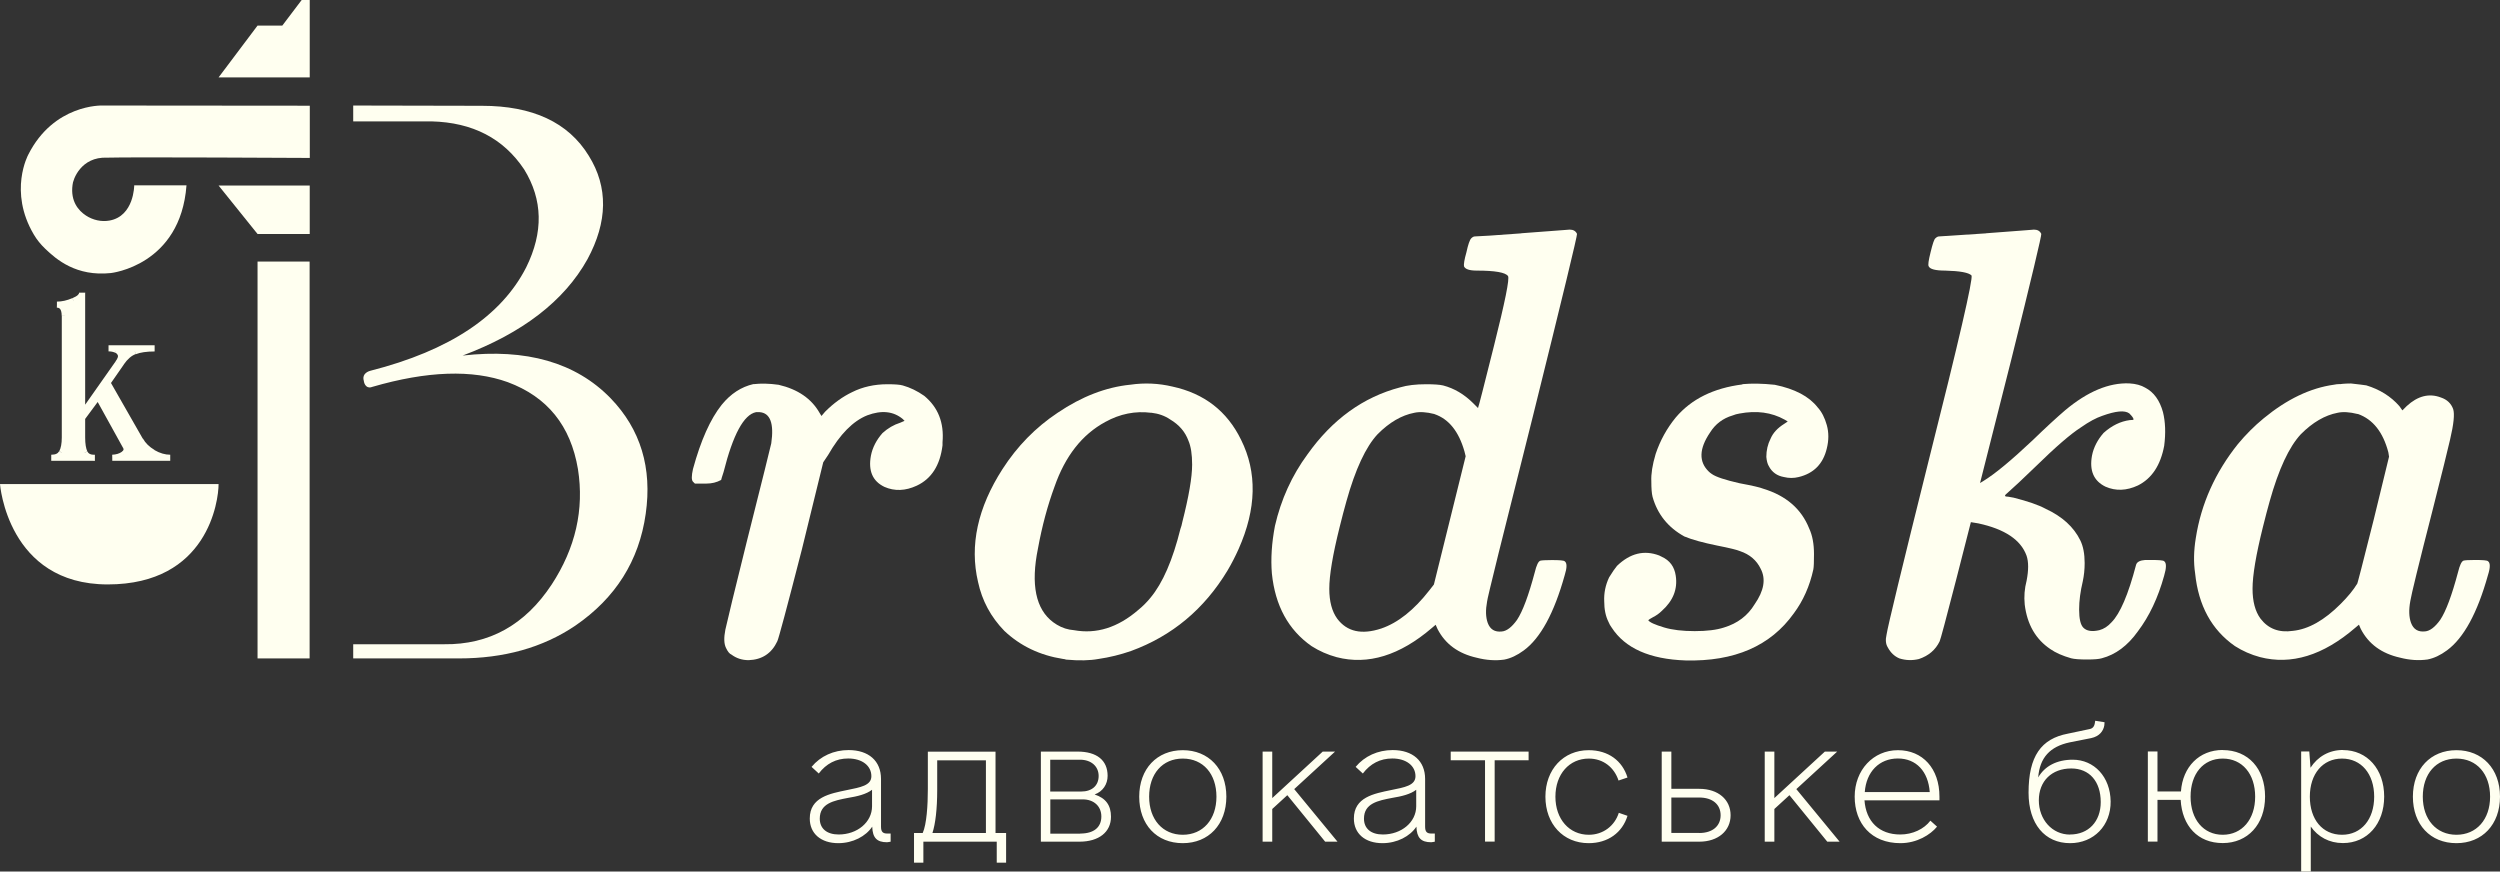 <svg width="109" height="38" fill="none" xmlns="http://www.w3.org/2000/svg">
<rect width="100%" height="100%" fill="#333333" stroke="none"/>
<path d="M38.689 36.343H38.832V36.697C38.832 36.697 38.714 36.722 38.673 36.722C38.229 36.722 38.045 36.526 38.029 36.042C37.752 36.461 37.189 36.762 36.55 36.762C35.791 36.762 35.306 36.343 35.306 35.688C35.306 34.759 36.183 34.601 36.933 34.446C37.507 34.328 37.992 34.251 37.992 33.843C37.992 33.383 37.585 33.07 36.981 33.07C36.456 33.07 36.024 33.294 35.698 33.725L35.384 33.436C35.775 32.964 36.354 32.703 36.998 32.703C37.874 32.703 38.412 33.176 38.412 33.961V36.042C38.412 36.266 38.49 36.343 38.689 36.343ZM36.566 36.384C37.377 36.384 38.021 35.846 38.021 35.154V34.434C37.772 34.629 37.377 34.723 36.973 34.788C36.358 34.906 35.742 35.024 35.742 35.692C35.742 36.123 36.044 36.384 36.57 36.384H36.566ZM43.866 36.319V37.613H43.458V36.697H40.259V37.613H39.851V36.319H40.23C40.401 35.94 40.454 35.114 40.454 34.409V32.773H43.405V36.319H43.866ZM40.654 36.319H42.986V33.151H40.862V34.446C40.862 35.272 40.784 35.924 40.654 36.319ZM47.73 34.641C48.215 34.8 48.439 35.114 48.439 35.61C48.439 36.278 47.913 36.697 47.062 36.697H45.382V32.769H46.98C47.82 32.769 48.292 33.147 48.292 33.827C48.292 34.194 48.085 34.507 47.73 34.637V34.641ZM45.79 33.123V34.511H47.139C47.612 34.511 47.901 34.251 47.901 33.831C47.901 33.412 47.575 33.123 47.09 33.123H45.79ZM47.102 36.343C47.693 36.343 48.019 36.07 48.019 35.598C48.019 35.154 47.693 34.853 47.208 34.853H45.794V36.347H47.106L47.102 36.343ZM51.569 36.762C50.428 36.762 49.67 35.952 49.67 34.735C49.67 33.518 50.445 32.708 51.569 32.708C52.694 32.708 53.469 33.518 53.469 34.735C53.469 35.952 52.694 36.762 51.569 36.762ZM51.569 36.396C52.446 36.396 53.037 35.728 53.037 34.735C53.037 33.742 52.458 33.074 51.569 33.074C50.681 33.074 50.102 33.742 50.102 34.735C50.102 35.728 50.693 36.396 51.569 36.396ZM57.777 36.697L56.127 34.67L55.47 35.272V36.697H55.05V32.769H55.47V34.796L57.671 32.769H58.209L56.428 34.405L58.315 36.697H57.777ZM62.558 36.343V36.697C62.558 36.697 62.44 36.722 62.399 36.722C61.955 36.722 61.772 36.526 61.755 36.042C61.478 36.461 60.916 36.762 60.276 36.762C59.514 36.762 59.029 36.343 59.029 35.688C59.029 34.759 59.905 34.601 60.655 34.446C61.234 34.328 61.715 34.251 61.715 33.843C61.715 33.383 61.307 33.07 60.704 33.07C60.178 33.07 59.746 33.294 59.42 33.725L59.106 33.436C59.497 32.964 60.076 32.703 60.72 32.703C61.596 32.703 62.135 33.176 62.135 33.961V36.042C62.135 36.266 62.212 36.343 62.412 36.343H62.558ZM60.292 36.384C61.103 36.384 61.747 35.846 61.747 35.154V34.434C61.499 34.629 61.103 34.723 60.7 34.788C60.084 34.906 59.469 35.024 59.469 35.692C59.469 36.123 59.77 36.384 60.296 36.384H60.292ZM66.647 32.769V33.147H65.167V36.693H64.747V33.147H63.251V32.769H66.647ZM69.267 36.762C68.155 36.762 67.38 35.924 67.38 34.735C67.38 33.546 68.167 32.708 69.267 32.708C70.119 32.708 70.735 33.167 70.959 33.9L70.568 34.031C70.384 33.469 69.912 33.074 69.272 33.074C68.42 33.074 67.816 33.754 67.816 34.735C67.816 35.716 68.42 36.396 69.272 36.396C69.899 36.396 70.401 36.005 70.58 35.439L70.959 35.57C70.735 36.302 70.107 36.762 69.267 36.762ZM74.089 34.393C74.916 34.393 75.454 34.865 75.454 35.545C75.454 36.225 74.905 36.697 74.089 36.697H72.451V32.769H72.871V34.393H74.089ZM74.089 36.319C74.664 36.319 75.019 36.017 75.019 35.545C75.019 35.073 74.664 34.772 74.089 34.772H72.871V36.315H74.089V36.319ZM79.669 36.697L78.019 34.67L77.362 35.272V36.697H76.942V32.769H77.362V34.796L79.564 32.769H80.102L78.32 34.405L80.207 36.697H79.669ZM81.291 34.89C81.357 35.818 81.932 36.384 82.852 36.384C83.39 36.384 83.888 36.148 84.165 35.781L84.455 36.042C84.165 36.396 83.578 36.762 82.857 36.762C81.585 36.762 80.864 35.899 80.864 34.735C80.864 33.571 81.675 32.708 82.751 32.708C83.827 32.708 84.56 33.505 84.56 34.735V34.894H81.295L81.291 34.89ZM82.747 33.07C81.936 33.07 81.369 33.648 81.304 34.535H84.137C84.072 33.632 83.546 33.07 82.747 33.07ZM92.024 34.943C92.036 35.989 91.29 36.762 90.255 36.762C89.154 36.762 88.445 35.924 88.445 34.564C88.445 32.968 88.995 32.207 90.161 31.987L91.09 31.791C91.233 31.767 91.315 31.686 91.339 31.503L91.351 31.425L91.759 31.49L91.747 31.633C91.706 31.869 91.539 32.105 91.172 32.182L90.243 32.366C89.378 32.549 88.934 33.033 88.865 33.896C89.154 33.4 89.676 33.123 90.373 33.123C91.302 33.123 92.011 33.868 92.024 34.943ZM90.255 36.384C91.054 36.384 91.592 35.822 91.592 34.971C91.592 34.067 91.095 33.505 90.308 33.505C89.456 33.505 88.893 34.055 88.893 34.894C88.893 35.732 89.472 36.388 90.255 36.388V36.384ZM96.911 32.703C98.024 32.703 98.757 33.514 98.757 34.731C98.757 35.948 97.995 36.758 96.911 36.758C95.826 36.758 95.141 36.013 95.077 34.873H94.066V36.693H93.646V32.764H94.066V34.507H95.089C95.166 33.432 95.888 32.699 96.911 32.699V32.703ZM96.911 36.396C97.751 36.396 98.325 35.728 98.325 34.735C98.325 33.742 97.763 33.074 96.911 33.074C96.059 33.074 95.509 33.742 95.509 34.735C95.509 35.728 96.071 36.396 96.911 36.396ZM102.152 32.703C103.216 32.703 103.95 33.542 103.95 34.731C103.95 35.92 103.216 36.758 102.152 36.758C101.549 36.758 101.064 36.486 100.75 36.038V38H100.331V32.764H100.685L100.738 33.473C101.052 32.988 101.549 32.699 102.152 32.699V32.703ZM102.112 36.396C102.951 36.396 103.514 35.728 103.514 34.735C103.514 33.742 102.951 33.074 102.112 33.074C101.272 33.074 100.709 33.742 100.709 34.735C100.709 35.728 101.26 36.396 102.112 36.396ZM107.1 36.762C105.964 36.762 105.202 35.952 105.202 34.735C105.202 33.518 105.976 32.708 107.1 32.708C108.226 32.708 109 33.518 109 34.735C109 35.952 108.226 36.762 107.1 36.762ZM107.1 36.396C107.977 36.396 108.568 35.728 108.568 34.735C108.568 33.742 107.989 33.074 107.1 33.074C106.212 33.074 105.634 33.742 105.634 34.735C105.634 35.728 106.225 36.396 107.1 36.396Z" fill="#FFFFF0"/>
<path d="M32.857 16.749C33.175 16.712 33.541 16.72 33.949 16.777C34.785 16.973 35.38 17.38 35.734 18.003L35.816 18.137L35.975 17.95C36.35 17.575 36.741 17.294 37.149 17.099C37.609 16.867 38.127 16.753 38.694 16.753C39.011 16.753 39.236 16.769 39.362 16.806C39.68 16.895 39.994 17.046 40.295 17.258C40.899 17.754 41.168 18.43 41.094 19.281V19.415C40.988 20.287 40.613 20.873 39.973 21.174C39.476 21.406 39.003 21.422 38.559 21.227C38.045 20.979 37.85 20.527 37.972 19.867C38.041 19.513 38.212 19.183 38.477 18.882C38.71 18.67 38.967 18.52 39.252 18.43L39.439 18.349L39.358 18.267C38.95 17.929 38.433 17.876 37.813 18.108C37.189 18.357 36.623 18.935 36.105 19.839L35.893 20.156L34.96 23.963C34.304 26.519 33.945 27.851 33.892 27.956C33.643 28.49 33.224 28.763 32.641 28.783C32.355 28.783 32.107 28.701 31.895 28.543C31.805 28.506 31.728 28.408 31.654 28.25C31.564 28.07 31.556 27.806 31.626 27.452C31.715 27.045 32.025 25.766 32.559 23.617C33.252 20.865 33.607 19.436 33.627 19.33C33.753 18.459 33.582 18.007 33.122 17.97H32.963C32.429 18.076 31.96 18.947 31.548 20.58C31.479 20.791 31.442 20.909 31.442 20.926C31.247 21.032 31.035 21.084 30.802 21.084H30.297L30.215 21.003C30.146 20.934 30.146 20.747 30.215 20.445C30.554 19.204 30.97 18.271 31.467 17.648C31.858 17.168 32.319 16.867 32.853 16.745L32.857 16.749Z" fill="#FFFFF0"/>
<path d="M49.283 16.773C49.907 16.683 50.518 16.712 51.121 16.855C52.507 17.156 53.502 17.929 54.109 19.171C54.818 20.592 54.785 22.18 54.003 23.938C53.86 24.256 53.701 24.569 53.522 24.871C52.507 26.556 51.105 27.729 49.311 28.384C48.851 28.543 48.378 28.661 47.897 28.73C47.522 28.799 47.053 28.811 46.483 28.759C46.43 28.742 46.385 28.73 46.348 28.73C45.333 28.571 44.481 28.16 43.788 27.505C43.202 26.902 42.818 26.19 42.643 25.375C42.268 23.779 42.627 22.135 43.711 20.449C44.351 19.456 45.15 18.638 46.112 17.998C47.159 17.29 48.219 16.879 49.283 16.773ZM50.192 17.998C49.499 17.909 48.83 18.043 48.191 18.397C47.176 18.947 46.442 19.887 45.977 21.219C45.676 22.037 45.435 22.933 45.256 23.91C44.934 25.489 45.158 26.564 45.92 27.13C45.973 27.167 46.026 27.199 46.079 27.236C46.312 27.378 46.56 27.456 46.825 27.476C47.803 27.655 48.737 27.362 49.625 26.597C49.821 26.438 50 26.259 50.159 26.064C50.693 25.424 51.129 24.423 51.468 23.055C51.504 22.965 51.529 22.868 51.549 22.762C51.834 21.642 51.977 20.808 51.977 20.258C51.977 19.814 51.924 19.468 51.818 19.22C51.675 18.829 51.411 18.52 51.019 18.288C50.787 18.129 50.514 18.031 50.192 17.994V17.998Z" fill="#FFFFF0"/>
<path d="M66.329 10.17C67.751 10.064 68.452 10.011 68.436 10.011C68.595 10.011 68.701 10.072 68.758 10.198C68.774 10.267 68.134 12.914 66.838 18.133C65.505 23.421 64.837 26.12 64.837 26.226C64.767 26.601 64.776 26.91 64.865 27.159C64.971 27.444 65.175 27.566 65.477 27.533C65.689 27.517 65.913 27.346 66.141 27.028C66.39 26.654 66.647 25.962 66.916 24.952C66.989 24.651 67.066 24.48 67.156 24.447C67.209 24.431 67.38 24.419 67.662 24.419C68 24.419 68.187 24.435 68.22 24.472C68.326 24.541 68.326 24.748 68.22 25.082C67.759 26.735 67.164 27.826 66.435 28.36C66.149 28.571 65.864 28.706 65.583 28.759C65.208 28.811 64.808 28.787 64.384 28.677C63.586 28.498 63.015 28.083 62.677 27.427L62.595 27.24L62.436 27.374C61.034 28.579 59.644 29.007 58.279 28.653C57.887 28.547 57.525 28.388 57.186 28.172C56.171 27.464 55.597 26.405 55.454 25.005C55.401 24.366 55.446 23.674 55.588 22.929C55.853 21.776 56.326 20.734 57.003 19.814C58.087 18.288 59.436 17.31 61.054 16.887C61.356 16.797 61.731 16.753 62.175 16.753C62.514 16.753 62.762 16.769 62.921 16.806C63.402 16.932 63.838 17.188 64.23 17.579L64.442 17.791L64.47 17.685C64.47 17.722 64.694 16.851 65.138 15.075C65.619 13.158 65.823 12.148 65.75 12.038C65.644 11.88 65.192 11.798 64.388 11.798C64.067 11.798 63.883 11.737 63.83 11.611C63.814 11.521 63.846 11.318 63.936 11C64.009 10.662 64.079 10.459 64.148 10.389C64.201 10.337 64.254 10.308 64.307 10.308C64.466 10.308 65.142 10.263 66.333 10.174L66.329 10.17ZM62.542 18.052C62.188 17.962 61.894 17.946 61.662 17.998C61.111 18.104 60.577 18.414 60.064 18.931C59.55 19.48 59.094 20.457 58.703 21.858C58.613 22.175 58.515 22.55 58.409 22.977C58.107 24.187 57.957 25.082 57.957 25.669C57.957 26.218 58.071 26.654 58.303 26.975C58.731 27.545 59.371 27.684 60.223 27.403C60.952 27.154 61.654 26.597 62.33 25.726L62.518 25.485L63.903 19.892L63.85 19.68C63.602 18.809 63.166 18.267 62.542 18.055V18.052Z" fill="#FFFFF0"/>
<path d="M75.969 16.749C76.376 16.712 76.849 16.72 77.382 16.777C78.255 16.956 78.875 17.282 79.25 17.762C79.429 17.958 79.559 18.214 79.649 18.536C79.738 18.858 79.738 19.191 79.649 19.55C79.49 20.225 79.078 20.641 78.422 20.799C78.21 20.852 77.994 20.852 77.782 20.799C77.481 20.747 77.256 20.588 77.118 20.319C77.064 20.23 77.028 20.095 77.012 19.92C77.012 19.635 77.073 19.37 77.199 19.122C77.305 18.874 77.501 18.662 77.787 18.483L77.945 18.377L77.81 18.296C77.24 17.978 76.584 17.889 75.838 18.031C75.732 18.047 75.635 18.076 75.544 18.113C75.117 18.239 74.79 18.487 74.558 18.858C74.077 19.566 74.061 20.136 74.505 20.563C74.542 20.6 74.587 20.633 74.64 20.669C74.819 20.795 75.218 20.926 75.838 21.068C76.409 21.174 76.755 21.255 76.877 21.308C77.872 21.61 78.54 22.188 78.879 23.039C79.021 23.34 79.09 23.714 79.09 24.158C79.09 24.496 79.083 24.716 79.062 24.826C78.903 25.555 78.618 26.194 78.21 26.743C77.195 28.164 75.622 28.848 73.49 28.795C71.925 28.742 70.849 28.262 70.266 27.358C70.213 27.289 70.168 27.207 70.132 27.118C70.005 26.869 69.944 26.568 69.944 26.214C69.928 25.86 69.997 25.514 70.156 25.176C70.299 24.944 70.413 24.777 70.502 24.671C71.073 24.122 71.684 23.971 72.341 24.219C72.377 24.235 72.41 24.256 72.447 24.272C72.801 24.431 73.005 24.708 73.062 25.099C73.152 25.685 72.948 26.198 72.447 26.642C72.341 26.747 72.214 26.837 72.076 26.906C71.95 26.975 71.88 27.02 71.864 27.041C71.917 27.13 72.149 27.236 72.557 27.358C72.911 27.464 73.356 27.517 73.89 27.517C74.424 27.517 74.847 27.464 75.17 27.358C75.756 27.179 76.201 26.845 76.503 26.344C76.91 25.758 77 25.245 76.767 24.801C76.588 24.427 76.286 24.17 75.862 24.028C75.74 23.975 75.41 23.893 74.876 23.788C74.252 23.661 73.775 23.531 73.437 23.389C72.728 22.998 72.263 22.42 72.051 21.659C72.015 21.516 71.998 21.296 71.998 20.991C71.982 20.673 72.043 20.27 72.186 19.794C72.382 19.208 72.675 18.674 73.066 18.198C73.743 17.4 74.709 16.92 75.972 16.761L75.969 16.749Z" fill="#FFFFF0"/>
<path d="M86.598 10.17C88.021 10.064 88.714 10.011 88.677 10.011C88.837 10.011 88.942 10.072 89 10.198C89.016 10.267 88.583 12.099 87.691 15.682L86.33 21.06L86.464 20.979C86.962 20.677 87.683 20.083 88.624 19.195C89.211 18.625 89.684 18.194 90.039 17.889C91.017 17.07 91.951 16.679 92.839 16.716C93.124 16.732 93.353 16.797 93.532 16.903C93.907 17.099 94.163 17.453 94.306 17.97C94.412 18.397 94.429 18.886 94.359 19.436C94.2 20.287 93.817 20.865 93.213 21.166C92.716 21.398 92.244 21.414 91.8 21.219C91.286 20.97 91.09 20.518 91.212 19.859C91.282 19.505 91.453 19.175 91.718 18.874C92.073 18.556 92.455 18.369 92.863 18.316C92.969 18.316 93.023 18.308 93.023 18.288C93.023 18.235 92.961 18.145 92.835 18.023C92.639 17.88 92.248 17.917 91.661 18.129C91.396 18.218 91.082 18.385 90.728 18.634C90.283 18.919 89.627 19.485 88.755 20.339C88.205 20.873 87.784 21.264 87.503 21.512C87.413 21.581 87.397 21.626 87.45 21.646C87.503 21.646 87.617 21.663 87.797 21.699C88.421 21.858 88.881 22.017 89.183 22.18C89.912 22.517 90.418 22.977 90.703 23.564C90.825 23.812 90.891 24.142 90.891 24.549C90.891 24.834 90.862 25.099 90.809 25.347C90.703 25.791 90.65 26.198 90.65 26.572C90.65 26.979 90.711 27.248 90.838 27.37C90.98 27.513 91.212 27.549 91.53 27.476C91.726 27.423 91.905 27.309 92.064 27.13C92.435 26.756 92.794 25.921 93.133 24.626C93.169 24.5 93.304 24.431 93.532 24.415H93.797C94.135 24.415 94.323 24.431 94.355 24.468C94.461 24.537 94.461 24.753 94.355 25.107C94.09 26.064 93.707 26.874 93.21 27.529C92.766 28.152 92.24 28.543 91.636 28.701C91.51 28.738 91.298 28.754 90.997 28.754C90.674 28.754 90.447 28.738 90.303 28.701C89.929 28.596 89.627 28.461 89.399 28.303C88.759 27.875 88.384 27.228 88.278 26.361C88.242 26.006 88.27 25.66 88.359 25.323C88.449 24.862 88.449 24.496 88.359 24.231C88.111 23.539 87.409 23.067 86.252 22.819L85.93 22.766L85.29 25.27C84.846 26.992 84.606 27.887 84.569 27.961C84.389 28.335 84.088 28.592 83.664 28.734C83.379 28.803 83.093 28.795 82.812 28.706C82.6 28.616 82.429 28.457 82.307 28.225C82.217 28.083 82.201 27.895 82.254 27.668C82.307 27.313 82.918 24.781 84.091 20.079C85.408 14.86 86.028 12.169 85.959 12.01C85.836 11.884 85.453 11.815 84.814 11.798C84.385 11.798 84.149 11.737 84.091 11.611C84.055 11.558 84.084 11.354 84.173 11C84.263 10.626 84.332 10.422 84.385 10.389C84.439 10.337 84.491 10.308 84.544 10.308L86.598 10.174V10.17Z" fill="#FFFFF0"/>
<path d="M102.022 16.749C102.022 16.749 102.202 16.72 102.503 16.72C102.825 16.757 103.045 16.781 103.171 16.802C103.759 16.981 104.24 17.282 104.611 17.705L104.745 17.893L104.932 17.705C105.413 17.262 105.911 17.135 106.424 17.331C106.689 17.42 106.868 17.587 106.958 17.836C107.027 18.047 106.983 18.491 106.823 19.167C106.718 19.627 106.469 20.633 106.078 22.175C105.454 24.606 105.128 25.95 105.091 26.198C105.018 26.589 105.03 26.906 105.12 27.154C105.226 27.439 105.43 27.562 105.731 27.529C105.943 27.513 106.168 27.342 106.395 27.024C106.644 26.65 106.901 25.958 107.17 24.948C107.244 24.647 107.321 24.476 107.411 24.443C107.464 24.427 107.631 24.415 107.916 24.415C108.254 24.415 108.442 24.431 108.474 24.468C108.581 24.537 108.581 24.744 108.474 25.078C108.014 26.731 107.415 27.822 106.689 28.355C106.404 28.567 106.118 28.701 105.837 28.754C105.462 28.807 105.062 28.783 104.639 28.673C103.84 28.494 103.269 28.079 102.931 27.423L102.85 27.236L102.69 27.37C101.288 28.579 99.899 29.003 98.533 28.649C98.142 28.543 97.779 28.384 97.441 28.168C96.426 27.46 95.851 26.401 95.708 25.001C95.635 24.52 95.647 24.008 95.737 23.458C95.969 21.968 96.581 20.6 97.575 19.358C97.914 18.951 98.284 18.577 98.696 18.239C99.711 17.404 100.73 16.916 101.761 16.773C101.834 16.757 101.92 16.745 102.026 16.745L102.022 16.749ZM102.797 18.052C102.442 17.962 102.148 17.946 101.916 17.998C101.366 18.104 100.832 18.414 100.318 18.931C99.805 19.48 99.349 20.457 98.957 21.858C98.867 22.175 98.77 22.55 98.663 22.977C98.362 24.187 98.211 25.082 98.211 25.669C98.211 26.218 98.325 26.654 98.557 26.971C98.896 27.415 99.365 27.594 99.972 27.505C100.648 27.435 101.341 27.044 102.051 26.332C102.369 26.015 102.609 25.721 102.772 25.453C102.772 25.506 103.013 24.573 103.494 22.656L104.162 19.912L104.133 19.725C103.901 18.837 103.457 18.279 102.8 18.047L102.797 18.052Z" fill="#FFFFF0"/>
<path d="M6.049 19.281C6.147 19.456 6.281 19.611 6.448 19.745H5.804C5.804 19.745 5.817 19.708 5.825 19.692C5.857 19.574 5.833 19.456 5.78 19.354L4.582 17.168L4.728 16.956L6.049 19.281ZM3.42 13.3C3.448 13.288 3.481 13.276 3.505 13.26V19.061C3.505 19.33 3.534 19.558 3.603 19.741H3.045C3.126 19.554 3.159 19.322 3.159 19.061V13.761C3.159 13.634 3.143 13.516 3.102 13.406C3.208 13.378 3.31 13.341 3.416 13.296L3.42 13.3Z" fill="#FFFFF0"/>
<path d="M6.11 19.191C6.232 19.403 6.416 19.586 6.664 19.733C6.921 19.884 7.174 19.957 7.422 19.957H4.895C5.087 19.949 5.25 19.9 5.385 19.806C5.519 19.708 5.552 19.59 5.482 19.456L4.276 17.274L3.583 18.21V19.073C3.583 19.366 3.62 19.586 3.689 19.733C3.758 19.884 3.909 19.957 4.137 19.957H2.238C2.466 19.957 2.617 19.884 2.698 19.733C2.784 19.578 2.825 19.358 2.825 19.073V13.769C2.825 13.451 2.711 13.284 2.482 13.28C2.719 13.28 2.959 13.227 3.208 13.121C3.457 13.015 3.583 12.893 3.583 12.759V18.064L5.14 15.849C5.262 15.686 5.303 15.556 5.266 15.454C5.23 15.356 5.164 15.287 5.062 15.251C4.969 15.21 4.859 15.185 4.732 15.185H6.738C6.383 15.185 6.094 15.226 5.874 15.312C5.662 15.389 5.466 15.556 5.287 15.812L4.679 16.688L6.11 19.191Z" fill="#FFFFF0"/>
<path d="M6.664 19.737L6.595 19.851L6.66 19.737H6.664ZM4.895 19.961V19.826V20.091L4.895 19.957L4.895 19.961ZM5.385 19.81L5.458 19.92L5.38 19.814L5.385 19.81ZM4.276 17.274L4.394 17.209L4.292 17.026L4.17 17.192L4.276 17.27L4.276 17.274ZM3.583 18.214L3.477 18.137L3.453 18.174V18.218H3.587L3.583 18.214ZM2.482 13.28L2.482 13.146V13.41V13.276L2.482 13.28ZM3.583 18.064H3.448V18.487L3.689 18.141L3.579 18.064H3.583ZM5.14 15.849L5.034 15.772L5.144 15.849H5.14ZM5.067 15.251L5.01 15.373H5.014L5.018 15.377L5.062 15.251H5.067ZM5.878 15.316L5.923 15.442L5.874 15.316H5.878ZM4.679 16.688L4.569 16.61L4.52 16.679L4.561 16.753L4.675 16.688H4.679ZM5.996 19.256C6.13 19.493 6.334 19.688 6.599 19.847L6.738 19.619C6.505 19.48 6.338 19.314 6.232 19.122L6 19.252L5.996 19.256ZM6.599 19.851C6.872 20.01 7.145 20.091 7.422 20.091V19.826C7.202 19.826 6.97 19.761 6.734 19.623L6.599 19.851ZM7.422 19.826H4.895V20.091H7.422V19.826ZM4.899 20.091C5.111 20.083 5.303 20.026 5.462 19.92L5.311 19.7C5.201 19.778 5.063 19.818 4.891 19.826L4.899 20.091ZM5.466 19.916C5.548 19.855 5.613 19.778 5.641 19.68C5.67 19.582 5.649 19.485 5.601 19.395L5.364 19.517C5.389 19.562 5.389 19.59 5.385 19.611C5.38 19.631 5.36 19.664 5.307 19.7L5.466 19.916ZM5.596 19.395L4.39 17.213L4.158 17.343L5.364 19.525L5.596 19.395ZM4.17 17.197L3.477 18.133L3.693 18.292L4.386 17.355L4.17 17.197ZM3.448 18.214V19.077H3.713V18.214H3.448ZM3.448 19.077C3.448 19.375 3.485 19.619 3.567 19.794L3.807 19.68C3.75 19.558 3.713 19.362 3.713 19.077H3.448ZM3.571 19.794C3.673 20.006 3.885 20.095 4.137 20.095V19.831C3.938 19.831 3.852 19.77 3.811 19.684L3.571 19.798V19.794ZM4.137 19.826H2.238V20.091H4.137V19.826ZM2.238 20.091C2.495 20.091 2.707 20.006 2.813 19.798L2.576 19.676C2.527 19.765 2.433 19.826 2.234 19.826V20.091H2.238ZM2.817 19.798C2.919 19.615 2.959 19.366 2.959 19.073H2.694C2.694 19.346 2.654 19.541 2.584 19.672L2.817 19.798ZM2.959 19.077V13.773H2.694V19.077H2.959ZM2.959 13.773C2.959 13.602 2.931 13.447 2.849 13.333C2.764 13.211 2.637 13.154 2.486 13.15L2.478 13.414C2.556 13.414 2.601 13.443 2.629 13.484C2.662 13.533 2.69 13.622 2.69 13.769H2.955L2.959 13.773ZM2.482 13.414C2.739 13.414 2.996 13.357 3.261 13.243L3.155 12.999C2.919 13.101 2.694 13.15 2.482 13.15V13.414ZM3.261 13.243C3.391 13.186 3.501 13.121 3.583 13.048C3.664 12.971 3.717 12.873 3.717 12.759H3.453C3.453 12.779 3.444 12.812 3.4 12.857C3.355 12.902 3.277 12.95 3.159 12.999L3.265 13.243H3.261ZM3.448 12.759V18.064H3.713V12.759H3.448ZM3.693 18.141L5.25 15.926L5.03 15.772L3.473 17.986L3.693 18.141ZM5.246 15.926C5.368 15.759 5.454 15.576 5.393 15.409L5.14 15.499C5.152 15.531 5.148 15.609 5.03 15.768L5.246 15.926ZM5.393 15.409C5.344 15.271 5.246 15.177 5.107 15.124L5.018 15.377C5.079 15.397 5.115 15.438 5.14 15.499L5.393 15.409ZM5.12 15.132C5.005 15.079 4.875 15.055 4.732 15.055V15.32C4.846 15.32 4.936 15.34 5.005 15.373L5.115 15.132H5.12ZM4.736 15.32H6.742V15.055H4.736V15.32ZM6.738 15.055C6.375 15.055 6.069 15.1 5.825 15.194L5.923 15.442C6.122 15.364 6.391 15.324 6.738 15.324V15.055ZM5.829 15.189C5.58 15.279 5.368 15.47 5.177 15.739L5.397 15.89C5.564 15.649 5.739 15.503 5.918 15.438L5.825 15.189H5.829ZM5.181 15.739L4.573 16.614L4.793 16.765L5.401 15.89L5.181 15.739ZM4.565 16.757L5.996 19.261L6.228 19.13L4.798 16.627L4.565 16.757Z" fill="#FFFFF0"/>
<path d="M13.504 0H13.153L12.309 1.115H11.229L9.53 3.375H13.504V0Z" fill="#FFFFF0"/>
<path d="M13.507 4.609L4.446 4.601C4.446 4.601 2.347 4.536 1.234 6.74C1.234 6.74 0.358 8.341 1.475 10.227C1.609 10.455 1.776 10.658 1.968 10.842C2.461 11.318 3.329 12.064 4.833 11.905C4.833 11.905 7.87 11.583 8.131 8.08C7.311 8.08 5.852 8.08 5.852 8.08C5.852 8.08 5.852 9.42 4.776 9.616C4.422 9.681 4.047 9.595 3.745 9.396C3.419 9.18 3.069 8.776 3.162 8.068C3.175 7.835 3.525 6.825 4.67 6.874C5.64 6.842 13.507 6.886 13.507 6.886V4.609Z" fill="#FFFFF0"/>
<path d="M13.504 8.089V10.202H11.229L9.53 8.089H13.504Z" fill="#FFFFF0"/>
<path d="M13.499 11.404H11.229V28.707H13.499V11.404Z" fill="#FFFFF0"/>
<path d="M9.53 21.105H0C0 21.105 0.326 25.481 4.696 25.481C9.065 25.481 9.53 21.834 9.53 21.105Z" fill="#FFFFF0"/>
<path d="M15.4 28.707H20.009C21.976 28.707 23.667 28.235 25.077 27.283C26.837 26.078 27.864 24.451 28.153 22.404C28.439 20.406 27.933 18.721 26.625 17.366C25.102 15.799 22.942 15.189 20.171 15.502C22.779 14.521 24.596 13.126 25.611 11.307C26.495 9.675 26.524 8.161 25.672 6.794C24.776 5.329 23.211 4.613 21.019 4.613L15.4 4.601V5.292H18.811C20.611 5.337 21.952 6.037 22.852 7.384C23.667 8.706 23.7 10.122 22.942 11.657C21.862 13.773 19.613 15.282 16.15 16.165C16.052 16.19 15.959 16.239 15.897 16.32C15.836 16.405 15.832 16.507 15.861 16.601C15.873 16.686 15.901 16.776 15.971 16.837C16.052 16.91 16.15 16.902 16.227 16.869C18.631 16.169 20.599 16.108 22.139 16.662C23.867 17.305 24.881 18.562 25.199 20.454C25.476 22.216 25.093 23.893 24.054 25.484C22.889 27.25 21.329 28.113 19.365 28.089H15.4V28.707Z" fill="#FFFFF0"/>
</svg>
